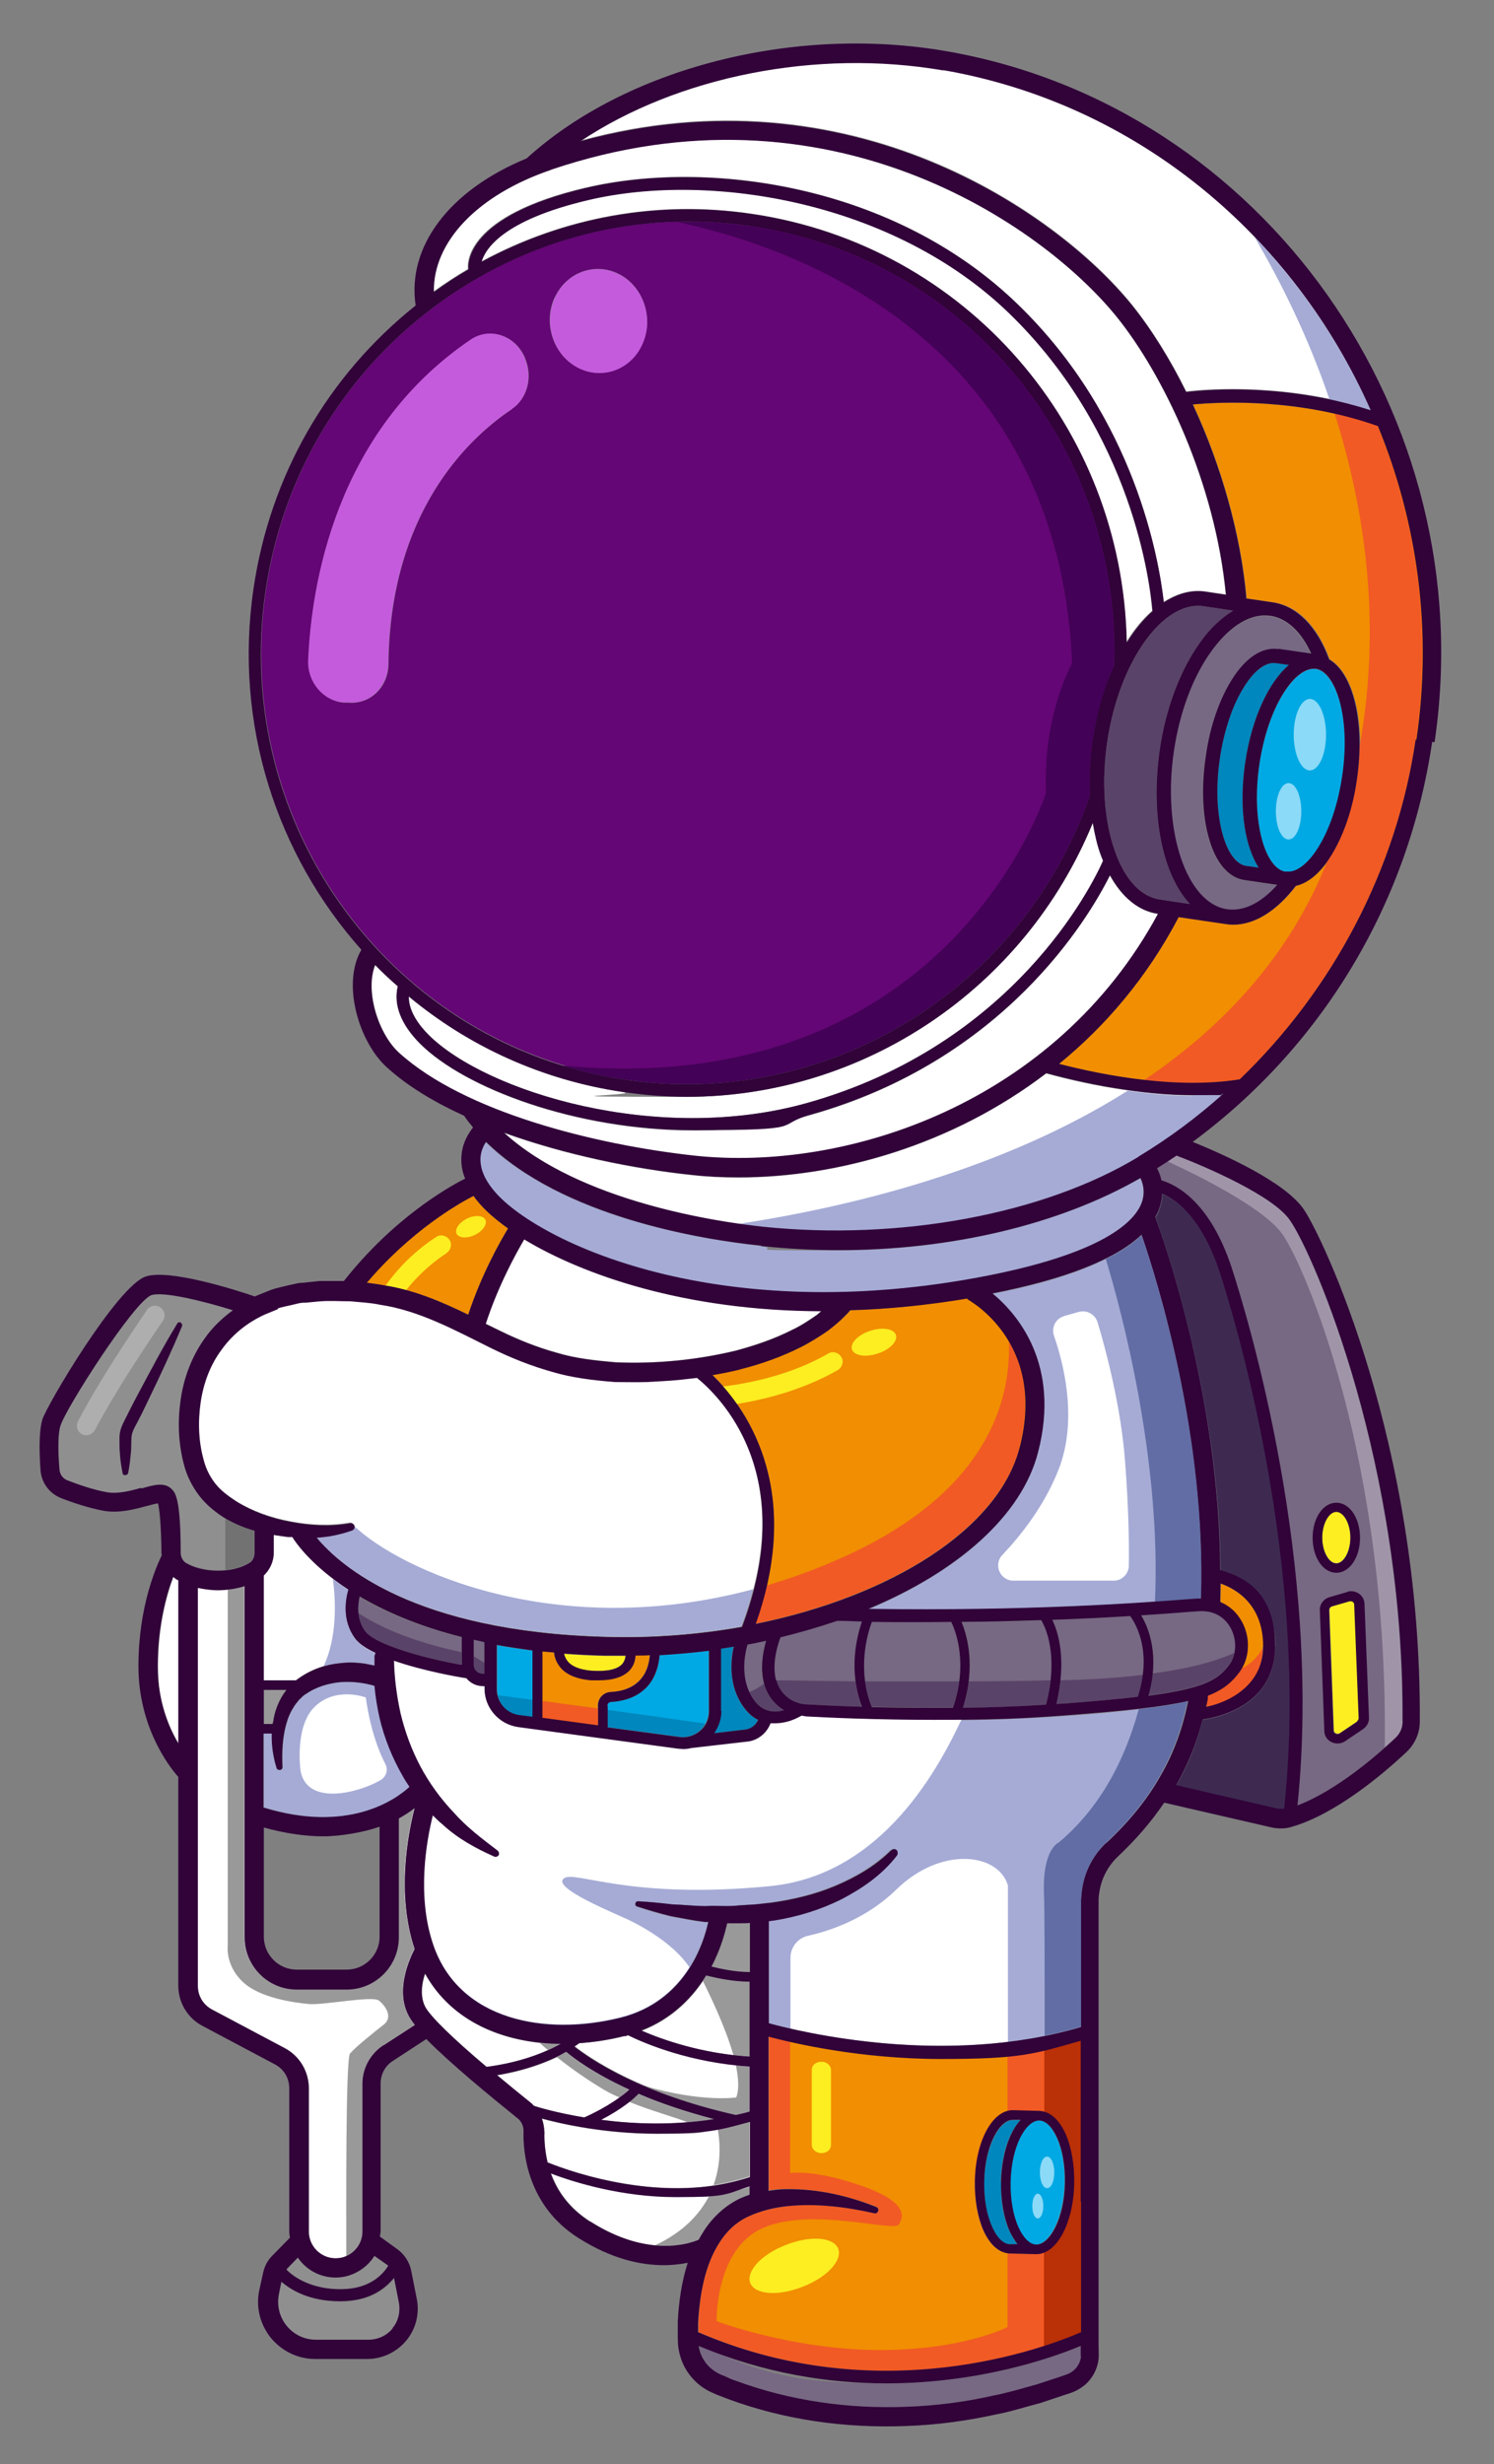<?xml version="1.0" encoding="UTF-8"?>
<svg id="Layer_2" xmlns="http://www.w3.org/2000/svg" version="1.1" viewBox="0 0 434.9 717.1">
  <rect x="0" y="0" width="434.9" height="717.1" fill="#808080" stroke="none"/>
  <!-- Generator: Adobe Illustrator 29.1.0, SVG Export Plug-In . SVG Version: 2.1.0 Build 142)  -->
  <defs>
    <style>
      .st0 {
        fill: #3e2a51;
      }

      .st1 {
        fill: #f18e01;
      }

      .st2 {
        fill: #727272;
      }

      .st3 {
        fill: #0087bd;
      }

      .st4 {
        fill: #8f8f8f;
      }

      .st5 {
        fill: #fff;
      }

      .st6 {
        fill: #8bdaf8;
      }

      .st7 {
        fill: #5a4368;
      }

      .st8 {
        fill: #616da4;
      }

      .st9 {
        fill: #430157;
      }

      .st10 {
        fill: #c45bdc;
      }

      .st11 {
        fill: #a095a8;
      }

      .st12 {
        fill: #00a9e3;
      }

      .st13 {
        fill: #999;
      }

      .st14 {
        fill: #fcee21;
      }

      .st15 {
        fill: #f15a24;
      }

      .st16 {
        fill: #aeaeae;
      }

      .st17 {
        fill: #640675;
      }

      .st18 {
        fill: #ba3007;
      }

      .st19 {
        display: none;
        fill: #acb1d6;
      }

      .st20 {
        fill: #310339;
      }

      .st21 {
        fill: #a5abd5;
      }

      .st22 {
        fill: #776883;
      }
    </style>
  </defs>
  <rect class="st19" x="-331.9" y="-188" width="1094.8" height="1094.8"/>
  <g>
    <g>
      <g>
        <path class="st22" d="M305.9,489c-.3,2.2-.6,4.5-1.3,7.1-8.2.5-16.4.8-24.2.9.9-2.7,1.4-5.3,1.7-7.6,1-8.2-.8-14.2-2.1-17.3,8.4,0,16.1-.3,23.2-.5.9,1.5,3.9,7.3,2.7,17.6Z"/>
        <path class="st22" d="M332.7,487.4c-.3,2-.7,4.1-1.5,6.4-5.7.7-12.9,1.3-21.7,2-.7,0-1.4,0-2,.1.6-2.5,1-4.8,1.2-6.9.9-9-1.1-14.8-2.5-17.6,8.8-.3,16.4-.7,22.8-1.1,1.5,2.1,4.9,7.9,3.7,17.1Z"/>
        <path class="st22" d="M359.3,481c-.2,1.2-.7,2.3-1.4,3.3-3.2,4.3-7,6.9-23.6,9.1.7-2.3,1.1-4.4,1.3-6.4.9-8.1-1.5-13.9-3.3-16.9,5.7-.4,10.4-.7,13.7-1l3-.2c5.5-.4,8.2,2.8,9.3,4.8,1.3,2.3,1.6,5,1.1,7.4Z"/>
        <path class="st22" d="M279.2,489.3h0c-.3,2.4-.9,4.9-1.8,7.6-8.6,0-16.6,0-23.6-.2-1-2.5-1.6-5-2-7.4-1.1-7.9.9-14.7,2-17.4,8.1.1,15.8.1,23.1,0,1.1,2.3,3.5,8.5,2.3,17.3Z"/>
        <path class="st22" d="M249,489.3c.3,2.4.9,4.9,1.8,7.4-6.8-.2-12.5-.5-16.2-.7-4.1-.2-7.7-3.1-8.7-7t0,0c-1.2-4.7.3-9.8,1.3-12.5,5.7-1.4,11.2-3,16.5-4.8,2.4,0,4.9.1,7.2.1-1.2,3.3-2.8,9.8-1.9,17.4Z"/>
        <path class="st22" d="M228.2,497.7c-2.4.7-5.7.7-8.2-2.3-.8-.9-1.4-2-1.9-3-2.2-4.7-1.6-10.2-.6-13.8,1.8-.3,3.7-.7,5.4-1.1-.9,3.2-1.8,7.9-.6,12.4t0,0c.8,3.3,3,6,5.8,7.8Z"/>
        <path class="st12" d="M155.1,480.3v19.4l-3.9-.5c-3.2-.4-5.6-2.8-6.3-5.8-.1-.5-.2-1.1-.2-1.7v-12.9c3.3.6,6.8,1.1,10.5,1.6Z"/>
        <path class="st1" d="M189.1,481.7c-.1,2-.7,4.7-2.6,6.9-2,2.3-4.9,3.6-8.8,3.8-2.1.1-3.7,1.8-3.7,3.9v5.9l-16.2-2.2v-19.4c1.1.1,2.3.2,3.5.3.1,1.1.5,2.5,1.4,3.7,1.7,2.5,4.9,3.9,9.3,4.3.8,0,1.6,0,2.4,0,4,0,7-.9,8.8-2.8,1.1-1.1,1.7-2.6,1.8-4.4,1.4,0,2.8,0,4.2-.1Z"/>
        <path class="st22" d="M141,478v9.1h-.5c-1.4,0-2.6-1.1-2.6-2.6v-7.3c1,.2,2,.4,3.1.7Z"/>
        <path class="st3" d="M207.8,504.4l9.3-1.1c1.6-.2,2.9-1.3,3.5-2.8-1.2-.6-2.4-1.5-3.5-2.8-4.7-5.7-4.8-13.1-3.6-18.5-1.2.2-2.4.4-3.7.6v18.1c0,2.4-.8,4.6-2.1,6.5Z"/>
        <path class="st14" d="M172.2,486.2c4.3.3,7.4-.3,8.9-1.9.6-.6.9-1.4,1-2.4-.2,0-.4,0-.7,0-1.8,0-3.6,0-5.5,0-4.1-.1-8.1-.3-11.8-.6.1.6.4,1.3.8,1.9,1.2,1.7,3.7,2.8,7.2,3.1Z"/>
        <path class="st12" d="M206.3,480.3v17.6c0,1.3-.3,2.6-1,3.7-.4.8-.9,1.4-1.6,2-1.6,1.5-3.8,2.1-6,1.8l-20.9-2.8v-6.2c0-.6.5-1.1,1.1-1.1,4.7-.3,8.3-1.9,10.8-4.8,2.5-2.9,3.1-6.4,3.3-8.8,4.9-.3,9.6-.7,14.4-1.3Z"/>
        <path class="st5" d="M335.4,177.8c-.6-7.7-5.7-51.7-41.5-86.5-33.7-32.8-87.2-41.5-122.6-33.2-25.2,5.9-30.2,14.4-31.2,18,24-13,51.4-18,78.8-13.9,62.2,9.2,107.8,62,109,124.6,2.2-3.6,4.7-6.6,7.4-9Z"/>
        <path class="st5" d="M170.5,54.6c35.2-8.3,89.7-1.2,125.9,34.1,34,33.1,41,74.3,42.3,86.5,3.9-2.5,8-3.7,12.1-3.1l6,.9c-3.1-32.6-18.2-64.1-31.9-81-21.6-26.7-83.9-70-164.6-42.7-21.5,7.3-34.5,21-34.2,35.6,3.3-2.4,6.7-4.6,10.1-6.6-.2-1.8-.7-15.5,34.2-23.7Z"/>
        <path class="st7" d="M337.6,218.2c1.8-12.3,6.1-23.5,12-31.6,2.9-4,6.1-6.9,9.4-8.9l-8.7-1.3c-11.8-1.7-24.6,16.4-28,39.5-1.7,11.6-.9,22.9,2.2,31.7,3,8.4,7.7,13.4,13.2,14.2l8.7,1.3c-7.9-8.6-11.7-25.7-8.8-44.9Z"/>
        <path class="st22" d="M352.9,189.1c-5.5,7.5-9.5,18.1-11.3,29.7-3.4,23.2,3.7,44.2,15.5,45.9,4.8.7,9.9-1.8,14.6-7.1l-9.6-1.4c-4.6-.7-8.3-5-10.3-12.2-1.9-6.6-2.2-15.1-.9-23.8,1.3-8.7,4-16.7,7.7-22.5,4-6.3,8.8-9.4,13.4-8.7l9.6,1.4c-3-6.4-7.1-10.3-11.9-11-5.6-.8-11.5,2.7-16.8,9.8Z"/>
        <path class="st3" d="M362.5,221.8c1.9-12.9,6.8-23.3,12.7-28.3l-3.7-.5c-2.9-.5-6.3,2.1-9.3,6.8-3.4,5.3-5.9,12.7-7.1,20.9-1.2,8.1-.9,16,.8,22.1,1.5,5.4,4.1,8.8,6.9,9.2l3.6.5c-1.2-1.9-2.2-4.2-3-6.9-1.9-6.6-2.2-15.1-.9-23.8Z"/>
        <path class="st12" d="M366.6,222.4c-1.2,8.1-.9,16,.8,22.1,1.5,5.4,4.1,8.8,6.9,9.2,2.8.4,6.3-2.1,9.3-6.8,3.4-5.3,5.9-12.7,7.1-20.9,2.6-17.4-2-30.4-7.7-31.3-.2,0-.4,0-.6,0-5.7,0-13.3,11-15.8,27.8Z"/>
        <path class="st21" d="M221.5,362.6c-17.6-1.9-57.8-8.4-80.1-30.2-.7,1-1.4,2.4-1.6,4.2-.3,3,.9,6.4,3.8,9.9,11.3,13.9,62.4,39.6,140.3,25.5,37.7-6.8,46.5-16.7,48.4-22,1.1-2.9.4-5.5-.4-7.1-23.6,13.5-55.1,21-87.9,21s-15.1-.4-22.6-1.2Z"/>
        <path class="st5" d="M356.2,318.3c-7.6,6.8-15.9,13-24.7,18.4-27.7,16.7-69.6,24.5-109.4,20.4-1.9-.2-4.3-.5-7.2-.9-17-2.4-49.3-9.2-68.2-26.5,17.7,6.4,37.7,10.5,54.7,12.3,4.4.5,9,.7,13.6.7,28.9,0,62.1-9.4,89.5-30.3,6.2,1.7,14.6,3.7,23.7,4.9,6.1.9,12.6,1.5,19,1.5s5.9-.1,8.8-.4Z"/>
        <path class="st1" d="M412.1,215.2c-5.5,37.6-24,72.7-51.2,98.9-8.9,1.5-18.7,1.2-27.8.2-9.3-1.1-18-2.9-24.8-4.7,13.6-11.1,25.7-25.3,34.8-42.7l13.6,2c.8.1,1.5.2,2.3.2,6.3,0,12.7-4,18.3-11.3,3.3-.8,6.5-3.3,9.4-7.4.3-.4.5-.7.8-1.1,3.7-5.8,6.4-13.8,7.7-22.5.5-3.3.8-6.6.8-9.7,0-12.2-3.3-21.9-8.9-25.2-3.5-9.6-9.3-15.6-16.4-16.6l-8.2-1.2h.4c-1.6-18.4-7.3-38.6-15.6-56.4,7-.6,23.2-1.4,41.4,2.7,4.1.9,8.3,2.1,12.5,3.6,11.5,28,15.9,59.4,11.2,91.4Z"/>
        <path class="st17" d="M218.5,65.8c-7.1-1.1-14.3-1.5-21.3-1.3-25.4.6-50,9.1-70.9,24.8-26.7,20.1-44,49.3-48.9,82.5-9.1,62.1,28.6,120.4,86.3,138.1,5.9,1.8,12,3.2,18.3,4.1,58.9,8.6,115.7-26.1,135.4-82.7-.3-5.2,0-10.6.8-16.2,1.2-8,3.4-15.3,6.2-21.6,2.1-63.8-43.2-118.6-105.8-127.9ZM149,119.1c-12.9,8.6-35.4,30.1-35.9,74.1,0,6.7-5.3,11.8-11.5,11.3h-1.6c-5.9-.6-10.5-6.1-10.2-12.4.8-21,7.5-66.2,47.2-93.2,5.7-3.8,13.2-1.3,15.9,5.4,0,.1,0,.2.1.3,2.1,5.3.5,11.4-4,14.4ZM161.5,86.5c3.5-7.4,11.9-10.4,19-6.6,7,3.8,9.9,13,6.4,20.4-3.5,7.4-12,10.4-19,6.5-7-3.8-9.9-13-6.4-20.4Z"/>
        <path class="st5" d="M234.9,321c60.2-16.9,83-63.3,86.2-70.5-.2-.5-.4-1-.6-1.5-1.1-2.9-1.8-6.2-2.4-9.5-19.9,48.4-66.9,79.7-118.2,79.7s-12.3-.4-18.5-1.4c-23.8-3.5-45.1-13.5-62.4-27.8,0,4.4,3,8.4,5.8,11.2,16.6,16.5,66.5,32.1,110.1,19.8Z"/>
        <path class="st22" d="M134.3,476.4v8.1c-10.2-1.8-25.4-5.8-28.1-9.8-1.2-1.7-1.7-3.5-1.9-5.2-.2-1.8,0-3.4.3-4.7,7.3,4.3,17,8.5,29.7,11.7Z"/>
        <path class="st5" d="M323.1,254.8c-6.4,12.8-31,53.9-87.2,69.7-11.1,3.1-22.7,4.5-34,4.5-34.3,0-66.7-12.3-79.6-25.2-5.6-5.6-7.8-11.3-6.5-16.7-2.3-2-4.5-4.1-6.6-6.2-3,7.7,1.1,20.2,7,25.6,19,17.2,56.8,26.7,85.9,29.9,44.5,4.8,105.2-15.3,135-70.4-5.6-.8-10.4-4.8-14-11.2Z"/>
        <path class="st0" d="M371.2,479.1c0,17.1-16.3,20.7-21.1,21.4-1.7,6.7-4.2,13.1-7.7,19.1l29.4,6.8c.7.2,1.4.2,2.1.1,7.6-70.4-14.3-142.4-18.8-156.3-5.1-15.7-12.6-21-16.7-22.7,0,1.3-.3,2.7-.8,4.2-.3.9-.7,1.8-1.2,2.6,2.9,8.1,18.7,53.6,18.9,102.7,5,1.6,16,6.8,16,22.1Z"/>
        <path class="st5" d="M183.1,608.2c-.7.6-1.6,1.4-2.8,2.3-2.3,1.7-5.7,3.8-10.3,5.8-7.8-1.3-13.2-2.9-14.6-3.4-.3-.3-.5-.6-.8-.8-3.6-2.8-6.9-5.6-10-8.1,7.4-1.2,13.2-3.3,17.5-5.3,1-.5,2-1,2.8-1.5,2,1.7,7.9,6.2,18.4,11Z"/>
        <path class="st5" d="M120.7,589.3l-9.1,5.9c-3.8,2.5-6.1,6.7-6.1,11.2v43c0,3.2-2,6-4.7,7.2-.9.4-2,.6-3.1.6-4.3,0-7.8-3.5-7.8-7.8v-41.6c0-5-2.7-9.5-7.1-11.8l-21.1-11.2c-2.6-1.4-4.2-4-4.2-6.9v-115.8c1.9.4,3.9.6,5.9.6s2,0,3-.2c1.6-.2,3.2-.5,4.8-1v102.2c0,8.4,6.8,15.2,15.2,15.2h14.5c8.4,0,15.2-6.8,15.2-15.2v-34.6c1.8-1,3.3-2,4.6-3-2,7.8-5.3,25.1,0,41-1.6,3.2-5.5,12-1.8,19.3.4.8,1.1,1.7,2,2.8Z"/>
        <path class="st1" d="M296.8,421.2c-6.1,23.6-37.4,43.3-76.9,51.3,1.4-3.8,2.5-7.5,3.3-11.1,5.8-25-1.4-42.4-8.7-52.9-1.4-2-2.8-3.7-4-5.1-1.1-1.3-2.2-2.4-3.2-3.3,2.8-.4,5.5-1,8.3-1.7,6-1.5,11.9-3.6,17.5-6.4,2.8-1.4,5.5-3.1,8.1-4.9,1.3-1,2.5-2,3.7-3.1.9-.9,1.8-1.7,2.7-2.7,10.7-.3,22.1-1.5,34.1-3.5v.2c.4.3,7.3,4.1,12.2,12.5,4,6.9,6.6,16.9,3,30.7Z"/>
        <path class="st5" d="M109.2,481.1c0,.3-.2.5-.2.8,0,1,0,1.9,0,2.8-1-.2-2-.4-3-.6-2.3-.3-4.6-.4-6.9-.1-1.6.1-3.3.4-4.9.9-2.9.8-5.6,2.2-8.1,4.1h-9.4v-30.5c1.8-1.7,2.9-4.1,2.9-6.7v-5.1c1.4.2,2.7.4,4.1.6.4,0,.9,0,1.4,0,1.2,1.9,4.7,6.7,11.8,12.1,1.4,1.1,2.8,2.1,4.5,3.2-.9,3.2-1.8,8.9,1.8,14,1.1,1.6,3.3,3.1,6.1,4.4Z"/>
        <path class="st5" d="M219.2,462.6c-.9,3.4-2,7-3.4,10.7-12.6,2.3-26,3.3-39.6,2.9-55.7-1.5-77.4-20.7-84.2-28.9,3.5-.3,6.9-.9,10.3-2.1.5-.2.8-.7.7-1.2-.1-.6-.7-1-1.3-.9h0c-5.7,1-11.7.7-17.3-.4-5.7-1.1-11.1-3-15.8-5.9-2.3-1.5-4.5-3.1-6.1-5.1-1.6-2.1-2.8-4.3-3.5-7-1.5-5.3-1.7-11.1-.9-16.7.8-5.6,2.8-11,6.1-15.4,3.2-4.5,7.6-8,12.7-10.3l3.9-1.6c1.3-.4,2.7-.7,4.1-1l2.1-.5c.7-.1,1.4-.2,2.1-.3l4.3-.4c2.9-.2,5.8-.1,8.7,0,2.9.3,5.8.4,8.6,1,11.5,1.7,21.8,7.4,32.7,12.8,5.5,2.7,11.3,5,17.2,6.7,6,1.8,12.2,2.5,18.4,3,3.1.1,6.2.1,9.3,0,3-.2,6.1-.3,9.1-.6,1.8-.2,3.6-.4,5.4-.6,6,4.8,26.2,24.3,16.5,61.7Z"/>
        <path class="st5" d="M163.2,594.8c-1.1.6-2.3,1.2-3.7,1.8-4.4,2-10.3,3.9-17.8,4.9-10-8.5-16.5-14.8-17.9-17.5-1.5-3-1-6.7,0-9.6,6.9,12.4,19.4,18.6,33.2,20.1,2.1.3,4.2.4,6.4.4Z"/>
        <path class="st5" d="M218.3,636.3v2.4c-.9.3-1.9.7-2.8,1.1-4.4,2.1-8.2,5.6-10.7,9.6-.5.8-.9,1.6-1.4,2.4-1.6.7-6.2,2.3-12.9,1.6-5.1-.5-11.4-2.3-18.6-6.9-6.3-4-9.7-9.1-11.5-14.1,6.8,2.6,20.7,6.9,36.4,6.9s6.4-.2,9.7-.6c3.9-.5,7.9-1.3,11.8-2.5Z"/>
        <path class="st5" d="M218.3,617.4v16.1c-3.5,1.1-7,1.9-10.5,2.5-21.2,3.1-41.8-4.1-48.4-6.7-.8-3.4-1-6.5-.9-8.9,0-1.3-.3-2.6-.7-3.8,5.9,1.6,18.4,4.4,33.5,4.4s11.7-.4,17.8-1.5c3.1-.5,6.2-1.1,9.3-2Z"/>
        <path class="st13" d="M218.3,573.9v-14.3c-1,0-2,0-3,.1-1.2,0-2.4,0-3.6,0-.5,2.5-1.8,7.4-4.6,12.7,2.8.7,7.1,1.6,11.2,1.6Z"/>
        <path class="st21" d="M119.3,520c-.7-1-1.4-2.1-2-3.2-3-5.2-5.3-10.9-6.7-16.8-.7-3.1-1.2-6.2-1.5-9.4-3-.9-6.4-1.3-9.6-1.1-3.7.3-7.5,1.4-10.4,3.5-.8.4-1.3,1.1-2,1.7-.5.7-1.2,1.4-1.6,2.2-1,1.5-1.7,3.3-2.2,5.2-1,3.7-1.2,7.9-1,12h0c0,.6-.3,1-.8,1-.4,0-.8-.2-.9-.6-1-3.2-1.5-6.6-1.4-10h-2.4v21.5c24.7,7.6,38.4-2.2,42.6-6Z"/>
        <path class="st13" d="M79.4,501.3c.5-3.3,1.7-6.7,3.9-9.5h-6.6v9.9h2.6c0-.1,0-.3,0-.4Z"/>
        <path class="st21" d="M345.6,495.2c-1.5,7.6-4.1,14.9-8,21.7-4.1,7.3-9.5,13.7-15.7,19.5-3.6,3.4-6,8-6.8,12.8-.2,1.2-.3,2.4-.4,3.7v37c-3.5,1-7.1,1.9-10.6,2.6-3.6.7-7.2,1.3-10.7,1.7-26.3,3.2-50.8-1-63.3-3.8-2.7-.6-4.8-1.2-6.3-1.6v-29.8l1.6-.2c6.8-1.1,13.4-3.1,19.5-6.2,6.1-3.2,11.8-7.1,16.1-12.7.3-.4.3-1.1-.1-1.5s-1.2-.4-1.6,0h-.1c-4.5,4.5-10.2,7.8-16.1,10.3-5.9,2.5-12.2,4-18.5,4.9l-4.8.6c-1.6.1-3.2.2-4.8.3-3.2.4-6.5,0-9.7.2-3.3,0-6.5-.4-9.8-.5-3.2-.4-6.5-.7-9.8-.9h0c-.4,0-.7.2-.8.6-.1.4.1.9.5,1,3.2,1.1,6.4,2,9.7,2.8,3.3.6,6.6,1.3,10,1.7.3,0,.7,0,1,0-.6,2.8-2.1,8-5.4,13.3-3.8,6-10.1,12.1-20.2,14.6-21.7,5.4-47,.9-54.5-21.3-4.8-14.1-2-30-.1-37.6.9.9,1.8,1.8,2.8,2.6,4.4,4.1,9.8,7.1,15.1,9.4.4.2.9,0,1.2-.3.3-.4.2-1.1-.2-1.4h0c-4.6-3.5-9.1-6.9-12.8-11.1-3.8-4-7.1-8.6-9.7-13.4-2.6-4.9-4.5-10.1-5.8-15.5-1.1-5-1.8-10.3-1.9-15.3,8.6,3,19,4.8,21.1,5.1,1.1,1.4,2.9,2.3,4.8,2.3h.5v.8c0,5.5,4.2,10.3,9.7,11.1l46.6,6.3c.5,0,1,0,1.5,0,.8,0,1.6-.1,2.4-.3h0s16.5-1.9,16.5-1.9c3-.4,5.5-2.6,6.5-5.3.4,0,.9.1,1.4.1,3,0,5.7-1.1,7.6-2.2.4,0,.8.1,1.3.2,7.2.4,21,1,37.3,1s5.3,0,8.1,0c9.6-.1,19.9-.5,30-1.2,8.8-.6,15.9-1.3,21.7-2,5.9-.7,10.5-1.4,14.1-2.3Z"/>
        <path class="st15" d="M304.1,596.2c-3.6.7-7.2,1.2-10.7,1.6-6.6.8-13.1,1.1-19.4,1.1-18.3,0-34.3-2.8-43.9-4.9-2.6-.6-4.7-1.1-6.3-1.5v44.9c1.8-.3,3.5-.4,5.3-.4,9.1,0,17.8,2,26,5.2.5.2.7.8.5,1.3-.2.4-.6.7-1.1.6h0c-8.3-1.9-16.9-2.9-25.1-2.1-4.1.5-8,1.4-11.5,3-3.5,1.6-6.3,4.2-8.4,7.5-4.3,6.6-5.8,15.1-6.2,23.4v2.8c42.1,18.2,81.3,10.3,100.6,4.1,5-1.6,8.7-3.1,10.8-4v-85.1c-3.5,1-7.1,1.8-10.6,2.5ZM304,655.5c-.8.3-1.5.5-2.3.5h-.1l-7.6-.2c-.2,0-.4,0-.6,0-2.8-.3-5.3-2.6-7.1-6.6-1.8-3.9-2.6-9-2.5-14.4.3-10.7,4.4-19.1,9.6-20.4.5-.1.9-.2,1.4-.2h.1l7.6.2c.5,0,1,0,1.5.3,2.4.6,4.6,2.9,6.1,6.4,1.8,3.9,2.7,9,2.5,14.4-.2,10-3.9,18.2-8.7,20.1Z"/>
        <path class="st3" d="M291.3,634.9c.2-7.8,2.4-14.4,5.7-17.9h-2.2c0,0,0,0,0,0-3.7,0-8,7.3-8.3,17.9-.1,5,.7,9.7,2.3,13.2,1.4,3.2,3.3,5,5.2,5h2.2c-.9-1-1.6-2.2-2.3-3.7-1.8-3.9-2.7-9-2.5-14.4Z"/>
        <path class="st21" d="M349.6,465.3c-.3,0-.6,0-.9,0l-3,.2c-2.5.2-5.6.4-9.5.7-16.5,1.1-45.4,2.6-83.4,2.1,25.9-10.8,44.6-27.1,49.4-45.7,6.6-25.4-5.9-40-13.2-46.1,13.9-2.7,24.9-6.1,33-10.2,4.3-2.1,7.8-4.4,10.4-6.9,4.8,14,18.8,59.1,17.3,105.8Z"/>
        <path class="st12" d="M294.1,635c-.1,5,.7,9.7,2.3,13.2,1.4,3.2,3.3,5,5.2,5h0c3.7,0,8-7.3,8.3-17.9.1-5-.7-9.7-2.3-13.2-1.4-3.2-3.3-5-5.2-5h0c-3.7,0-8,7.3-8.3,17.9Z"/>
        <path class="st14" d="M389,454.9c2.2,0,4.1-3.5,4.1-7.5s-1.9-7.5-4.1-7.5-4.1,3.5-4.1,7.5,1.9,7.5,4.1,7.5Z"/>
        <path class="st22" d="M375.5,355.1c-5-7.2-24.4-15.6-33-18.8-.9.6-1.8,1.2-2.7,1.8-1,.6-2,1.3-3,1.9.5.9,1,2.1,1.3,3.5,4.4,1.3,14.2,6.3,20.5,25.6,4.5,13.9,26.4,85.6,19.1,156.3,9.5-3.6,19.4-11.6,25.4-16.8,1.2-1.1,2.2-2,3.1-2.8,1.3-1.2,2.1-3,2.1-4.7.5-74.2-25.4-135.3-32.8-146ZM389,437.2c3.9,0,6.9,4.5,6.9,10.2s-3,10.3-6.9,10.3-6.9-4.5-6.9-10.3,3-10.2,6.9-10.2ZM396.7,503.3l-5.2,3.5c-.7.4-1.4.7-2.1.7s-1.2-.1-1.8-.4c-1.3-.7-2.1-1.9-2.1-3.3l-1.3-35c0-1.8,1.1-3.4,2.8-3.9l5.2-1.5c1.1-.3,2.4-.1,3.3.6,1,.7,1.5,1.8,1.6,3l1.3,33c0,1.3-.6,2.6-1.7,3.3Z"/>
        <path class="st22" d="M203.5,682.7c.3,1.5.7,2.9,1.5,4.1.9,1.5,2.2,2.7,3.7,3.6.7.4,1.5.8,2.6,1.2,1,.4,1.9.8,2.9,1.2,15.9,5.9,33,8.3,50,7.6,8.5-.3,17-1.4,25.3-3.3,4.2-.8,8.2-2.1,12.4-3.2l6.1-2c1-.3,2.1-.7,2.9-1,.7-.3,1.3-.7,1.9-1.2,1.1-1,1.8-2.4,2-3.9,0-.6,0-1.9,0-2.9v-.2c-8.1,3.4-29.3,10.9-56.7,10.9s-35.2-2.8-54.5-10.9Z"/>
        <path class="st5" d="M218.3,576.7v21.8c-1.6-.1-3.2-.3-4.8-.4-11.8-1.4-21.3-4.8-26.7-7.1,8.3-3.2,14-8.8,17.8-14.4.4-.6.7-1.1,1.1-1.7,2.8.8,7.8,1.8,12.6,1.8Z"/>
        <path class="st14" d="M393.9,466.1c-.1,0-.3-.2-.6-.2s-.2,0-.3,0l-5.2,1.5c-.5.1-.8.6-.8,1.1l1.3,35c0,.6.4.8.6.9.2,0,.6.3,1.1,0l5.2-3.5c.3-.2.5-.6.5-.9l-1.3-33c0-.5-.3-.7-.4-.8Z"/>
        <path class="st1" d="M367.6,479.1v.4c-.2,12.9-11.6,16.3-16.6,17.2.2-.8.4-1.5.5-2.3,0-.3,0-.6,0-.9,4.6-1.8,7.1-4,9.3-7,.3-.3.5-.7.7-1,2.3-3.9,2.3-9.2,0-13.5-1.5-2.6-3.7-4.6-6.2-5.7,0-1.8.1-3.6.1-5.4,4.5,1.6,12.4,6.1,12.4,18.3Z"/>
        <path class="st5" d="M207.9,616.7c-2.6.4-5.2.7-7.8.9-9.3.8-18,.3-25.2-.7,3.7-1.9,6.4-3.8,8.3-5.2,1.2-1,2.1-1.8,2.6-2.3,6,2.6,13.3,5.2,22,7.4Z"/>
        <path class="st5" d="M218.3,601.3v13.1c-1.3.4-2.7.7-4,1h0c-10.8-2.5-19.7-5.5-26.7-8.5,0,0,0,0-.1,0-11-4.7-17.5-9.3-20.2-11.4.5-.3,1-.7,1.4-.9,4.4-.3,8.9-1,13.2-2.1.4,0,.7-.2,1-.3,4.7,2.3,16.1,7.1,31.4,8.7,1.3.2,2.7.3,4,.4Z"/>
        <path class="st1" d="M147.9,357.5c-2.5,4.1-7.8,13.6-11.6,25.1-5.8-2.8-11.8-5.5-18.2-7.2-2-.6-3.9-1-6-1.3-.2,0-.5,0-.7-.1-1.6-.3-3.1-.5-4.7-.7,12.8-15.1,26.6-23,31.1-25.3.4.6.9,1.2,1.4,1.8,1.9,2.3,4.8,4.9,8.6,7.6Z"/>
        <path class="st5" d="M141.4,385.2c1.4.7,2.9,1.4,4.3,2.1,5.3,2.6,10.7,4.8,16.3,6.3,5.6,1.7,11.4,2.3,17.2,2.8,11.6.5,23.6-.6,35-3.4,5.6-1.5,11.2-3.4,16.3-6,2.6-1.2,5-2.8,7.3-4.4.5-.4.9-.8,1.4-1.2-39.9-.2-69.7-10.7-86.6-20.9-2.5,4.1-7.7,13.5-11.2,24.6Z"/>
        <path class="st5" d="M399,119.3c-4-1.3-8.1-2.3-11.9-3.2-19.1-4-35.6-2.9-41.8-2.2-4.7-9.5-10.1-18.2-15.9-25.4-21.6-26.6-81.8-69-160.4-47.6,28.1-18.8,68.5-27,105.6-20.6,35.6,6.2,66.8,23.8,90.7,48.6,14,14.6,25.5,31.7,33.8,50.4Z"/>
        <path class="st4" d="M65.7,441.9s0,0-.1,0c-2.8-1.7-5.4-3.8-7.5-6.5-2.1-2.7-3.7-5.9-4.5-9-1.8-6.3-2-12.7-1-19.1.9-6.3,3.2-12.5,7-17.8,2.3-3.2,5.1-5.9,8.2-8.2-9.3-2.8-20.4-5.4-23.7-4.4-5,1.7-25,33-26.5,38-.6,2.1-.7,6.7-.3,12.7.1,1.5,1,2.6,2.3,3.2,3.1,1.2,7.6,2.8,11.7,3.5,3.3.5,6.9-.5,9.8-1.3,3.7-1,6.9-1.9,9,.4.8.9,2.3,2.6,2.4,18.3,0,1.3.6,2.5,1.6,3,3.1,1.8,7.4,2.5,11.5,2.1,2.5-.3,4.9-.9,6.8-2.1,1-.6,1.6-1.7,1.6-3v-6.3c-2.9-.9-5.7-2-8.4-3.6ZM43.3,407.2c-.9,1.8-1.7,3.5-2.6,5.3-.8,1.8-2,3.5-2.3,4.9-.4,1.4-.2,3.5-.4,5.4-.1,2-.3,3.9-.8,5.9-.1.4-.5.7-1,.6-.3,0-.6-.3-.6-.6-.4-2-.6-3.9-.8-5.9,0-.9-.1-1.9-.1-2.9,0-.9,0-2.2.2-3.3.2-1.1.8-2.3,1.2-3.1l1.3-2.6c.9-1.8,1.8-3.5,2.7-5.2,3.6-6.9,7.3-13.8,11.4-20.5.2-.4.7-.5,1-.3.3.2.4.6.3.9-3,7.3-6.2,14.3-9.6,21.3Z"/>
        <path class="st5" d="M50.5,458.9c-1.9,5-4.5,14.1-4.5,26s3.1,17.5,6,22.5v-47.5c-.2-.1-.4-.2-.6-.3-.3-.2-.6-.5-.9-.7Z"/>
        <path class="st4" d="M99.1,669.8c-8.7,0-14.1-3.1-17.1-5.7l-.7,3.5c-.7,3.3.1,6.7,2.2,9.3,2.1,2.6,5.2,4.1,8.6,4.1h15.2c2.8,0,5.3-1.2,7.1-3.3,1.7-2.1,2.4-4.9,1.9-7.6l-1.4-7.1c-2.6,3.2-7.3,6.8-15.7,6.8Z"/>
        <path class="st4" d="M83.4,660.5c2.1,2.2,6.9,5.7,15.7,5.7s12.3-4.3,13.9-6.8c0,0-.2-.2-.3-.3l-3.7-2.6c-2.4,3.8-6.5,6.3-11.3,6.3s-8.5-2.3-11-5.8l-3.3,3.4s0,0,0,.1Z"/>
        <path class="st10" d="M180.5,80c-7-3.8-15.5-.9-18.9,6.5-3.5,7.5-.6,16.6,6.4,20.4,7,3.8,15.5.9,18.9-6.5,3.5-7.4.6-16.6-6.4-20.4Z"/>
        <path class="st10" d="M152.8,104.3c-2.7-6.7-10.3-9.3-15.9-5.4-39.7,27-46.3,72.2-47.2,93.2-.3,6.3,4.3,11.8,10.2,12.3h1.6c6.2.6,11.4-4.5,11.5-11.2.5-44,23.1-65.5,35.9-74.1,4.5-3,6.1-9.1,4-14.4,0-.1,0-.2-.1-.3Z"/>
      </g>
      <path class="st21" d="M219.2,462.6c-.9,3.4-2,7-3.4,10.7-12.6,2.3-26,3.3-39.6,2.9-55.7-1.5-77.4-20.7-84.2-28.9,3.5-.3,6.9-.9,10.3-2.1.5-.2.8-.7.7-1.2,13.3,12.8,58.8,33.9,116.2,18.5Z"/>
      <path class="st15" d="M296.8,421.2c-6.1,23.6-37.4,43.3-76.9,51.3,1.4-3.8,2.5-7.5,3.3-11.1,7.1-2.1,14.3-4.7,21.7-8,41.9-18.7,49.4-45,48.8-62.9,4,6.9,6.6,16.9,3,30.7Z"/>
      <path class="st21" d="M347.4,318.7c3,0,5.9-.1,8.8-.4-7.6,6.8-15.9,13-24.7,18.4-27.7,16.7-69.6,24.5-109.4,20.4-1.9-.2-4.3-.5-7.2-.9,33.3-5.1,77.2-15.9,113.4-38.8,6.1.9,12.6,1.5,19,1.5Z"/>
      <path class="st21" d="M387,116.2c-6.2-18.2-14.1-34.1-21.8-47.2,14,14.6,25.5,31.7,33.8,50.4-4-1.3-8.1-2.3-11.9-3.2Z"/>
      <path class="st15" d="M412.1,215.2c-5.5,37.6-24,72.7-51.2,98.9-8.9,1.5-18.7,1.2-27.8.2,23-15.5,42.5-36.3,53.4-64,.3-.4.5-.7.8-1.1,3.7-5.8,6.4-13.8,7.7-22.5.5-3.3.8-6.6.8-9.7,6.4-35.6,1.6-68.6-7.3-96.7,4.1.9,8.3,2.1,12.5,3.6,11.5,28,15.9,59.4,11.2,91.4Z"/>
      <path class="st5" d="M279.8,500.6c-5.9,12.4-22.3,45.1-55.7,48.3-40.9,4-56.6-4.6-59.9-2.3-3.3,2.3,9.5,8,17,11.3,5.9,2.6,14.9,7.8,19.5,14.6-3.8,6-10.1,12.1-20.2,14.6-21.7,5.4-47,.9-54.5-21.3-4.8-14.1-2-30-.1-37.6.9.9,1.8,1.8,2.8,2.6,4.4,4.1,9.8,7.1,15.1,9.4.4.2.9,0,1.2-.3.3-.4.2-1.1-.2-1.4h0c-4.6-3.5-9.1-6.9-12.8-11.1-3.8-4-7.1-8.6-9.7-13.4-2.6-4.9-4.5-10.1-5.8-15.5-1.1-5-1.8-10.3-1.9-15.3,8.6,3,19,4.8,21.1,5.1,1.1,1.4,2.9,2.3,4.8,2.3h.5v.8c0,5.5,4.2,10.3,9.7,11.1l46.6,6.3c.5,0,1,0,1.5,0,.8,0,1.6-.1,2.4-.3h0s16.5-1.9,16.5-1.9c3-.4,5.5-2.6,6.5-5.3.4,0,.9.1,1.4.1,3,0,5.7-1.1,7.6-2.2.4,0,.8.1,1.3.2,7.2.4,21,1,37.3,1s5.3,0,8.1,0Z"/>
      <path class="st5" d="M293.4,548.6v45.6c-26.3,3.2-50.8-1-63.3-3.8v-20.6c0-3.2,2.2-5.9,5.3-6.5,6.2-1.4,16.8-4.9,25.5-13.4,13.1-12.8,29.8-10.6,32.5-1.2Z"/>
      <path class="st1" d="M283.7,634.7c-.1,5.4.8,10.5,2.5,14.4,1.8,4,4.3,6.3,7.1,6.6v21.5s-13.2,6.9-38.3,6.7c-25.1-.3-46.4-8.4-46.4-8.4,0,0-.5-21.4,13.9-27.3,14.4-5.9,37.7,1.5,39.2-.9,1.5-2.5,2.3-6.7-11.5-11.4-13.8-4.7-20.2-3.5-20.2-3.5v-38.4c9.6,2.2,25.5,4.9,43.9,4.9s12.7-.3,19.4-1.1v16.5c-5.3,1.3-9.4,9.8-9.6,20.4Z"/>
      <path class="st13" d="M163.2,594.8c-1.1.6-2.3,1.2-3.7,1.8-1-.8-1.9-1.6-2.6-2.3,2.1.3,4.2.4,6.4.4Z"/>
      <path class="st13" d="M164.7,597.1c2,1.7,7.9,6.2,18.4,11-.7.6-1.6,1.4-2.8,2.3-2.1-.9-4.2-2-6.2-3.3-4.7-2.9-8.8-5.9-12.2-8.6,1-.5,2-1,2.8-1.5Z"/>
      <path class="st13" d="M200.1,617.6c-3.7-1.5-10.2-3.2-16.9-5.9,1.2-1,2.1-1.8,2.6-2.3,6,2.6,13.3,5.2,22,7.4-2.6.4-5.2.7-7.8.9Z"/>
      <path class="st13" d="M218.3,576.7v21.8c-1.6-.1-3.2-.3-4.8-.4-2.3-8.1-6.7-17.2-8.9-21.6.4-.6.7-1.1,1.1-1.7,2.8.8,7.8,1.8,12.6,1.8Z"/>
      <path class="st13" d="M214.2,601c1.3.2,2.7.3,4,.4v13.1c-1.3.4-2.7.7-4,1h0c-10.8-2.5-19.7-5.5-26.7-8.5,16.7,4.9,26.8,3.4,26.8,3.4.9-2.2.7-5.6-.1-9.4Z"/>
      <path class="st13" d="M208.9,619.3c3.1-.5,6.2-1.1,9.3-2v16.1c-3.5,1.1-7,1.9-10.5,2.5,2.6-7.1,1.7-13.8,1.2-16.5Z"/>
      <path class="st13" d="M206.5,638.9c3.9-.5,7.9-1.3,11.8-2.5v2.4c-.9.3-1.9.7-2.8,1.1-4.4,2.1-8.2,5.6-10.7,9.6-.5.8-.9,1.6-1.4,2.4-1.6.7-6.2,2.3-12.9,1.6,8.5-3.9,13.3-9.3,16-14.6Z"/>
      <path class="st13" d="M120.7,589.3l-9.1,5.9c-3.8,2.5-6.1,6.7-6.1,11.2v43c0,3.2-2,6-4.7,7.2,0-14.6-.2-57.5,1.1-59,1.6-1.9,7-6.2,9.8-8.4,2.8-2.2.5-5.5-1.4-7-1.8-1.5-16.2,1.4-20.4,1-4.2-.4-14.4-1.7-19.4-6.6-5-4.9-4.2-10.5-4.2-10.5v-103.6c1.6-.2,3.2-.5,4.8-1v102.2c0,8.4,6.8,15.2,15.2,15.2h14.5c8.4,0,15.2-6.8,15.2-15.2v-34.6c1.8-1,3.3-2,4.6-3-2,7.8-5.3,25.1,0,41-1.6,3.2-5.5,12-1.8,19.3.4.8,1.1,1.7,2,2.8Z"/>
      <path class="st5" d="M87.5,515.4s-1.9-13,4.2-18.8c6.2-5.9,14.8-2.6,14.8-2.6,0,0,1.2,10.8,5.7,19.4.9,1.7.2,3.7-1.5,4.7-6.3,3.6-21.2,7.6-23.2-2.7Z"/>
      <path class="st21" d="M109.2,481.1c0,.3-.2.5-.2.8,0,1,0,1.9,0,2.8-1-.2-2-.4-3-.6-2.3-.3-4.6-.4-6.9-.1-1.6.1-3.3.4-4.9.9,4.1-8.7,3.5-19.5,2.7-25.4,1.4,1.1,2.8,2.1,4.5,3.2-.9,3.2-1.8,8.9,1.8,14,1.1,1.6,3.3,3.1,6.1,4.4Z"/>
      <path class="st7" d="M228.2,497.7c-2.4.7-5.7.7-8.2-2.3-.8-.9-1.4-2-1.9-3,1.9-.7,3.3-1.7,4.3-2.4.8,3.3,3,6,5.8,7.8Z"/>
      <path class="st7" d="M249,489.3c.3,2.4.9,4.9,1.8,7.4-6.8-.2-12.5-.5-16.2-.7-4.1-.2-7.7-3.1-8.7-7,3.8,0,12,.2,23.1.3Z"/>
      <path class="st7" d="M279.2,489.3c-.3,2.4-.9,4.9-1.8,7.6-8.6,0-16.6,0-23.6-.2-1-2.5-1.6-5-2-7.4,8,0,17.3,0,27.4,0Z"/>
      <path class="st7" d="M282,489.3c7.6,0,15.6-.1,23.8-.3-.3,2.2-.6,4.5-1.3,7.1-8.2.5-16.4.8-24.2.9.9-2.7,1.4-5.3,1.7-7.6Z"/>
      <path class="st7" d="M308.7,489c9.5-.2,17.5-.8,24-1.6-.3,2-.7,4.1-1.5,6.4-5.7.7-12.9,1.3-21.7,2-.7,0-1.4,0-2,.1.6-2.5,1-4.8,1.2-6.9Z"/>
      <path class="st7" d="M334.2,493.4c.7-2.3,1.1-4.4,1.3-6.4,13.6-1.8,20.6-4.5,23.8-6-.2,1.2-.7,2.3-1.4,3.3-3.2,4.3-7,6.9-23.6,9.1Z"/>
      <path class="st15" d="M367.6,479.5c-.2,12.9-11.6,16.3-16.6,17.2.2-.8.4-1.5.5-2.3,0-.3,0-.6,0-.9,4.6-1.8,7.1-4,9.3-7,.3-.3.5-.7.7-1,3-1.4,5-3.9,6.1-5.9Z"/>
      <path class="st7" d="M104.3,469.4c5.2,3.5,14.5,8.1,30,11.4v3.7c-10.2-1.8-25.4-5.8-28.1-9.8-1.2-1.7-1.7-3.5-1.9-5.2Z"/>
      <path class="st7" d="M137.9,482l3.1,1.9v3.3h-.5c-1.4,0-2.6-1.1-2.6-2.6v-2.6Z"/>
      <path class="st3" d="M144.8,493.3c1.9.3,5.6.8,10.3,1.4v5l-3.9-.5c-3.2-.4-5.6-2.8-6.3-5.8Z"/>
      <path class="st15" d="M157.9,495c4.9.7,10.5,1.4,16.2,2.2v5l-16.2-2.2v-5Z"/>
      <path class="st3" d="M205.3,501.6c-.4.8-.9,1.4-1.6,2-1.6,1.5-3.8,2.1-6,1.8l-20.9-2.8v-5c11.6,1.6,23.1,3.2,28.5,4Z"/>
      <path class="st18" d="M314.7,593.7v85.1c-2.1.9-5.8,2.4-10.8,4,0-8.2,0-17.5,0-27.3,4.9-2,8.5-10.1,8.7-20.1.1-5.4-.8-10.5-2.5-14.4-1.6-3.5-3.7-5.7-6.1-6.4,0-6.4,0-12.5,0-18.4,3.5-.7,7.1-1.5,10.6-2.5Z"/>
      <path class="st8" d="M331.5,497.4c5.9-.7,10.5-1.4,14.1-2.3-1.5,7.6-4.1,14.9-8,21.7-4.1,7.3-9.5,13.7-15.7,19.5-3.6,3.4-6,8-6.8,12.8-.2,1.2-.3,2.4-.4,3.7v37c-3.5,1-7.1,1.9-10.6,2.6,0-20.9,0-37.3-.2-41.2-.5-13.2,4.3-15,4.3-15,11.8-9.9,19.1-23.5,23.3-38.8Z"/>
      <path class="st8" d="M349.6,465.3c-.3,0-.6,0-.9,0l-3,.2c-2.5.2-5.6.4-9.5.7,1.9-41-9.6-84.4-14.3-99.8,4.3-2.1,7.8-4.4,10.4-6.9,4.8,14,18.8,59.1,17.3,105.8Z"/>
      <path class="st5" d="M309.7,383l4.3-1.2c2.3-.7,4.8.7,5.5,3,2.3,7.6,6.8,24.4,8,40.4,1.1,14.3,1.2,24.9,1.1,30.4,0,2.4-2,4.4-4.4,4.4h-29.2c-3.9,0-5.9-4.7-3.2-7.5,5.3-5.6,12.1-14.1,16.3-24.7,5.8-14.6,1.4-31.4-1.3-39.1-.8-2.4.5-5,3-5.7Z"/>
      <path class="st9" d="M324.3,193.7c-2.8,6.2-5,13.6-6.2,21.6-.8,5.5-1.1,11-.8,16.2-19.7,56.6-76.5,91.4-135.4,82.7-6.3-.9-12.4-2.3-18.3-4.1,112.7,10.6,140.9-79.4,140.9-79.4-1-22.6,7.6-37.7,7.6-37.7-4.1-94-80-121-115-128.4,7.1-.2,14.2.2,21.3,1.3,62.7,9.2,108,64.1,105.8,127.9Z"/>
      <g>
        <path class="st6" d="M386,213.8c0,5.8-2.1,10.4-4.7,10.4s-4.7-4.7-4.7-10.4,2.1-10.4,4.7-10.4,4.7,4.7,4.7,10.4Z"/>
        <path class="st6" d="M378.8,236.1c0,4.5-1.6,8.2-3.7,8.2s-3.7-3.7-3.7-8.2,1.6-8.2,3.7-8.2,3.7,3.7,3.7,8.2Z"/>
      </g>
      <g>
        <path class="st6" d="M306.9,632.2c0,2.6-.9,4.6-2.1,4.6s-2.1-2.1-2.1-4.6.9-4.6,2.1-4.6,2.1,2.1,2.1,4.6Z"/>
        <path class="st6" d="M303.7,642c0,2-.7,3.6-1.6,3.6s-1.6-1.6-1.6-3.6.7-3.6,1.6-3.6,1.6,1.6,1.6,3.6Z"/>
      </g>
      <path class="st11" d="M408.3,501c0,1.8-.8,3.5-2.1,4.7-.8.8-1.9,1.7-3.1,2.8,1.1-83.7-23.1-139.6-29.7-149.2-5.4-7.8-25.2-17.5-33.7-21.4.9-.6,1.8-1.2,2.7-1.8,8.6,3.2,28.1,11.7,33,18.8,7.4,10.7,33.3,71.7,32.8,146Z"/>
      <path class="st14" d="M243.9,398.7c-10.3,5.9-21.4,8.6-29.5,9.9-1.4-2-2.8-3.7-4-5.1,7.5-.9,19.8-3.3,30.7-9.6,1.3-.8,3-.3,3.8,1,.8,1.3.3,3-1,3.8Z"/>
      <path class="st14" d="M260.8,388.5c.6,1.8-1.8,4.3-5.3,5.4-3.6,1.2-6.9.6-7.5-1.2-.6-1.8,1.8-4.3,5.3-5.4,3.6-1.2,6.9-.6,7.5,1.2Z"/>
      <path class="st14" d="M130,364.7c0,0-6.3,3.8-11.8,10.8-2-.6-3.9-1-6-1.3,6.4-9.2,14.5-14,14.9-14.3,1.3-.8,3-.3,3.8,1,.8,1.3.3,3-1,3.8Z"/>
      <path class="st14" d="M141.3,355c.6,1.3-.8,3.3-3.1,4.4-2.3,1.1-4.7.9-5.3-.4-.6-1.3.8-3.3,3.1-4.4,2.3-1.1,4.7-.9,5.3.4Z"/>
      <path class="st14" d="M239.1,626.6c-1.5,0-2.8-1.1-2.8-2.4v-21.8c0-1.4,1.2-2.4,2.8-2.4s2.8,1.1,2.8,2.4v21.8c0,1.4-1.2,2.4-2.8,2.4Z"/>
      <path class="st14" d="M244,654.4c1.3,3.4-3.3,8.4-10.4,11.1-7.1,2.8-13.8,2.3-15.2-1.1-1.3-3.4,3.3-8.4,10.4-11.1,7.1-2.8,13.8-2.3,15.2,1.1Z"/>
      <g>
        <path class="st20" d="M417.6,216c14-94.9-49.8-185.1-142.1-201.1-44.3-7.7-93.3,4.9-122.2,31.2-22.4,9.2-34.9,25.6-32.3,42.8-25.7,20.5-42.4,49.6-47.2,82.4-5.8,39.5,6.8,77.5,31.4,105.1-5.8,9.9-.7,26.8,7.3,34.1,6,5.5,13.8,10.2,22.6,14.2.8,1.2,1.7,2.3,2.6,3.4-1.3,1.7-2.9,4.2-3.3,7.6-.3,2.4,0,4.9,1,7.3-5.4,2.7-21.1,11.8-35.3,29.8-2.4,0-4.7,0-7.1,0l-4.7.5c-.8,0-1.6.1-2.3.3l-2.3.5c-1.5.4-3.1.7-4.6,1.2l-4.5,1.8c-.1,0-.2.1-.4.2-5.8-2-25.1-8.1-31.8-5.8-8.3,2.8-28.9,37.6-30.1,41.7-.8,2.8-1,7.7-.5,14.7.3,3.6,2.5,6.6,5.8,8,3.3,1.3,8.3,3,12.8,3.8,4.5.7,8.8-.5,12.2-1.4,1.1-.3,2.6-.7,3.4-.8.4,1.6.9,5.8,1,14.3,0,.3,0,.5.1.8-1.5,3.1-6.8,14.8-6.8,32.3s8.8,29.1,11.6,32.2v60.7c0,5,2.7,9.5,7.1,11.8l21.1,11.2c2.6,1.4,4.1,4,4.1,6.9v41.6c0,.7.1,1.3.2,1.9l-5.1,5.2c-1.4,1.4-2.3,3.1-2.7,5l-1.1,5c-1.1,4.9.2,10,3.3,13.9,3.2,3.9,7.9,6.2,12.9,6.2h15.2c4.4,0,8.6-2,11.4-5.4,2.8-3.4,3.9-7.9,3-12.2l-1.6-8.1c-.5-2.5-2-4.8-4.1-6.3l-5-3.6c0-.5.2-1.1.2-1.6v-43c0-2.6,1.3-5.1,3.5-6.5l9.8-6.4c7.1,7.2,18.8,16.8,26.5,23,1.2.9,1.8,2.3,1.8,3.7-.2,6.2,1.1,21.8,16,31.2,9.8,6.2,18.3,7.9,24.8,7.9,2.7,0,5-.3,7-.7-1.8,5.6-2.6,11.4-2.9,17.1,0,1.1,0,2.2,0,3.4,0,1.1,0,2.2.1,3.6.3,2.6,1.1,5.1,2.5,7.3,1.4,2.2,3.3,4.1,5.5,5.4,1.1.7,2.4,1.2,3.3,1.6,1,.4,2.1.8,3.1,1.2,16.7,6.2,34.5,8.6,52.1,7.9,8.8-.3,17.6-1.5,26.2-3.4,4.3-.8,8.5-2.2,12.8-3.3l6.3-2.1c1.1-.4,2-.6,3.2-1.1,1.3-.5,2.5-1.3,3.6-2.2,2.1-1.9,3.5-4.6,3.8-7.4.1-1.6,0-2.4,0-3.6v-129.9c0-.9.1-1.9.3-2.8.6-3.7,2.5-7.2,5.2-9.8,5-4.7,9.7-10,13.6-15.8l31.2,7.2c.9.2,1.9.3,2.8.3s2-.1,2.9-.4c12.8-3.6,26.7-15.3,33.7-21.9,2.4-2.3,3.8-5.5,3.8-8.7.5-81-28.4-141.4-33.8-149.2-5.6-8.1-23.5-16-32.3-19.6,37.7-27.8,62.8-69.4,69.7-116.4ZM412.1,215.2c-5.5,37.7-24,72.7-51.2,98.9-18,2.9-39.1-1-52.6-4.5,13.6-11.1,25.7-25.3,34.8-42.7l13.6,2c.7.1,1.5.2,2.2.2,6.4,0,12.7-4,18.3-11.3,3.6-.8,7.1-3.7,10.1-8.5,3.7-5.8,6.5-13.8,7.7-22.5,2.4-16.6-1.1-30.8-8.1-34.9-3.5-9.6-9.4-15.5-16.4-16.6l-8.2-1.2h.5c-1.6-18.4-7.3-38.6-15.6-56.4,8.6-.8,31-1.8,53.9,6.3,11.5,28,15.9,59.4,11.2,91.3ZM181.4,317.8c6.2.9,12.4,1.4,18.5,1.4,51.3,0,98.3-31.2,118.2-79.7.6,3.4,1.3,6.6,2.4,9.5.2.5.4,1,.6,1.5-3.2,7.2-26,53.6-86.2,70.5-43.6,12.2-93.5-3.3-110.1-19.8-2.8-2.8-5.9-6.9-5.8-11.2,17.3,14.4,38.6,24.3,62.4,27.8ZM324.5,247.6c-3.1-8.8-3.9-20.1-2.2-31.7,3.4-23.2,16.2-41.2,28-39.5l8.7,1.3c-3.3,2-6.5,4.9-9.4,8.9-5.9,8.1-10.2,19.3-12,31.6-2.8,19.3.9,36.4,8.8,44.9l-8.7-1.3c-5.6-.8-10.3-5.9-13.2-14.2ZM328,186.9c-1.2-62.6-46.8-115.4-109-124.6-27.4-4.1-54.8.9-78.8,13.9,1-3.6,6-12.1,31.2-18,35.4-8.3,88.9.4,122.6,33.2,35.8,34.8,40.9,78.8,41.5,86.5-2.7,2.4-5.2,5.4-7.4,9ZM363.4,245.6c.8,2.7,1.8,5,3,6.9l-3.6-.5c-2.9-.4-5.4-3.8-6.9-9.2-1.7-6.1-2-13.9-.8-22.1,1.2-8.1,3.7-15.6,7.1-20.9,3-4.8,6.4-7.3,9.3-6.8l3.7.5c-5.8,4.9-10.8,15.4-12.7,28.3-1.3,8.7-1,17.2.9,23.8ZM374.3,253.7c-2.9-.4-5.4-3.8-6.9-9.2-1.7-6.1-2-13.9-.8-22.1,2.5-16.8,10.1-27.8,15.8-27.8s.4,0,.6,0c5.7.8,10.3,13.9,7.7,31.3-1.2,8.1-3.7,15.6-7.1,20.9-3,4.8-6.5,7.3-9.3,6.8ZM372.1,188.9c-4.6-.7-9.4,2.4-13.4,8.7-3.7,5.8-6.5,13.8-7.7,22.5-1.3,8.7-1,17.2.9,23.8,2,7.2,5.7,11.5,10.3,12.2l9.6,1.4c-4.7,5.3-9.8,7.8-14.6,7.1-11.8-1.7-18.9-22.8-15.5-45.9,1.7-11.6,5.7-22.2,11.3-29.7,5.3-7.1,11.2-10.6,16.8-9.8,4.8.7,9,4.6,11.9,11l-9.6-1.4ZM274.5,20.4c56.7,9.8,102.2,48.5,124.5,99-23.9-7.7-46.3-6.2-53.7-5.3-4.7-9.5-10.1-18.2-15.9-25.4-21.6-26.6-81.8-69-160.4-47.6,28.2-18.8,68.6-27,105.6-20.6ZM160.4,49.4c80.7-27.3,142.9,16,164.6,42.7,13.7,16.9,28.8,48.4,31.9,81l-6-.9c-4.1-.6-8.2.6-12.1,3.1-1.4-12.3-8.3-53.5-42.3-86.5-36.2-35.3-90.7-42.4-125.9-34.1-34.8,8.2-34.4,21.9-34.2,23.7-3.5,2-6.8,4.2-10.1,6.6-.3-14.6,12.7-28.3,34.2-35.6ZM77.3,171.9c4.9-33.2,22.3-62.5,48.9-82.5,26.7-20,59.4-28.4,92.2-23.6,62.7,9.2,108,64.1,105.9,127.9-2.9,6.3-5,13.6-6.2,21.6-.8,5.5-1.1,11-.8,16.2-19.7,56.6-76.5,91.4-135.4,82.7-67.7-10-114.7-73.8-104.6-142.3ZM109.2,280.8c2.1,2.2,4.3,4.2,6.6,6.2-1.3,5.3.9,11.1,6.5,16.7,12.9,12.9,45.3,25.2,79.6,25.2s22.9-1.3,34-4.5c56.3-15.8,80.8-56.9,87.2-69.7,3.5,6.4,8.3,10.4,14,11.2-29.8,55.1-90.5,75.2-135,70.4-29.1-3.2-66.9-12.7-85.9-29.9-6-5.4-10.1-17.9-7-25.6ZM221.5,362.6c7.5.8,15.1,1.2,22.6,1.2,32.7,0,64.3-7.4,87.9-21,.8,1.6,1.4,4.2.4,7.1-1.9,5.3-10.7,15.1-48.4,22-77.9,14.2-129-11.6-140.3-25.5-2.9-3.5-4.1-6.8-3.8-9.9.2-1.7.9-3.2,1.6-4.2,22.2,21.8,62.5,28.4,80.1,30.2ZM355.3,460.8c4.5,1.6,12.4,6.1,12.4,18.3s-11.5,16.7-16.6,17.6c.2-.8.4-1.6.5-2.3,0-.3,0-.6,0-.9,4.6-1.8,7.1-4,9.3-7,2.9-4,3.2-9.9.6-14.6-1.5-2.7-3.6-4.6-6.3-5.7,0-1.8.1-3.6.1-5.4ZM141,487.1h-.5c-1.4,0-2.6-1.1-2.6-2.6v-7.3c1,.2,2,.4,3.1.7v9.2ZM134.3,484.5c-10.2-1.8-25.3-5.8-28.1-9.9-2.4-3.4-2.1-7.4-1.5-10,7.3,4.3,17,8.6,29.7,11.8v8.1ZM79.4,501.3c0,.1,0,.3,0,.4h-2.6v-9.9h6.6c-2.2,2.8-3.5,6.2-3.9,9.5ZM76.7,531.8c6.4,1.8,12.3,2.6,17.4,2.6s11.9-1.2,16.4-2.8v32c0,5.3-4.3,9.6-9.6,9.6h-14.5c-5.3,0-9.6-4.3-9.6-9.6v-31.8ZM76.7,526v-21.5h2.4c-.1,3.4.4,6.8,1.4,10,.1.4.5.6.9.6.5,0,.9-.5.8-.9h0c-.2-4.1,0-8.3,1-12.1.5-1.9,1.2-3.7,2.2-5.2.4-.8,1.1-1.5,1.6-2.2.7-.6,1.2-1.3,2-1.7,3-2.1,6.7-3.2,10.4-3.5,3.2-.2,6.6.2,9.6,1.1.3,3.2.8,6.3,1.5,9.4,1.4,5.9,3.7,11.6,6.7,16.8.6,1.1,1.3,2.2,2,3.2-4.1,3.8-17.9,13.6-42.6,6ZM109,481.9c0,1,0,1.9,0,2.8-1-.2-1.9-.4-3-.6-2.3-.3-4.6-.4-6.9-.1-4.6.4-9.1,2.1-12.9,5h-9.4v-30.5c1.8-1.7,2.9-4.1,2.9-6.7v-5.1c1.4.2,2.7.4,4.1.6.4,0,.9,0,1.3,0,1.4,2.3,6.1,8.6,16.3,15.3-.9,3.1-1.8,8.9,1.8,14,1.1,1.6,3.3,3.1,6.1,4.4,0,.2-.2.5-.2.7ZM144.6,478.7c3.3.6,6.8,1.1,10.4,1.6v19.3l-3.9-.5c-3.7-.5-6.5-3.7-6.5-7.5v-12.9ZM157.8,480.6c1.1.1,2.3.2,3.5.3.1,1.2.5,2.5,1.4,3.8,1.7,2.5,4.9,3.9,9.3,4.3.8,0,1.6,0,2.4,0,4.1,0,7-1,8.8-2.8,1.1-1.2,1.7-2.6,1.8-4.4,1.4,0,2.8,0,4.2-.1-.2,1.9-.7,4.7-2.6,6.9-1.9,2.3-4.9,3.6-8.8,3.8-2.1.1-3.7,1.8-3.7,3.9v5.8l-16.2-2.2v-19.4ZM182.1,481.9c-.1,1-.5,1.8-1,2.4-1.5,1.6-4.6,2.2-8.9,1.9-3.5-.3-6-1.3-7.2-3.1-.4-.6-.7-1.3-.8-1.9,3.8.3,7.7.5,11.8.6,1.8,0,3.6,0,5.5,0s.4,0,.7,0ZM176.8,496.4c0-.6.5-1.1,1.1-1.1,4.7-.3,8.3-1.9,10.8-4.8,2.4-2.9,3.1-6.4,3.3-8.8,4.9-.3,9.6-.7,14.4-1.3v17.6c0,2.2-.9,4.3-2.6,5.7-1.6,1.4-3.8,2.1-6,1.8l-20.9-2.8v-6.2ZM209.9,497.9v-18.1c1.2-.2,2.5-.4,3.7-.6-1.2,5.4-1.2,12.8,3.6,18.5,1.1,1.3,2.2,2.2,3.5,2.8-.6,1.4-1.9,2.5-3.5,2.8l-9.3,1.1c1.3-1.9,2.1-4.1,2.1-6.5ZM239.2,381.5c-.5.4-.9.8-1.4,1.2-2.3,1.6-4.7,3.2-7.3,4.4-5.1,2.6-10.7,4.5-16.3,6-11.3,2.7-23.3,3.9-35,3.4-5.8-.5-11.6-1.1-17.2-2.8-5.6-1.6-11-3.7-16.3-6.3-1.4-.7-2.9-1.4-4.3-2.1,3.6-11.1,8.8-20.5,11.2-24.6,16.9,10.2,46.6,20.8,86.6,20.9ZM215.5,398.5c6-1.5,11.9-3.6,17.5-6.4,2.8-1.4,5.5-3.1,8.1-4.9,1.3-1,2.5-2,3.7-3.1.9-.9,1.8-1.7,2.7-2.8,10.7-.3,22.1-1.4,34.1-3.4v.2c.8.5,23.1,12.7,15.2,43.2-6.1,23.7-37.4,43.3-76.8,51.3,14.4-40.5-3.9-64-12.6-72.4,2.8-.5,5.5-1,8.2-1.7ZM220,495.4c-4.3-5.2-3.7-12.4-2.4-16.8,1.8-.3,3.6-.7,5.4-1.1-.9,3.2-1.8,7.9-.6,12.4.8,3.3,3,6.1,5.8,7.8-2.4.7-5.7.7-8.2-2.3ZM225.9,489c-1.2-4.7.3-9.8,1.3-12.5,5.7-1.4,11.2-3,16.5-4.8,2.4,0,4.8.1,7.2.2-1.5,4.4-4,14.2,0,24.8-6.8-.2-12.4-.5-16.2-.7-4.2-.2-7.7-3.1-8.7-7ZM253.8,496.8c-4.4-10.9-1.3-21.4,0-24.8,8.1.1,15.8.1,23.1,0,1.4,2.9,4.9,12.1.5,25-8.6,0-16.6,0-23.6-.2ZM279.9,472c8.4,0,16.1-.3,23.2-.5,1.1,1.8,5.2,9.9,1.4,24.6-8.2.5-16.4.8-24.2.9,3.8-12,1.3-20.9-.4-25ZM306.2,471.4c8.8-.3,16.4-.7,22.8-1.1,1.8,2.5,6.4,10.5,2.2,23.5-5.8.7-12.9,1.3-21.7,2-.7,0-1.3,0-2,.1,3.1-13,.5-21.1-1.2-24.5ZM332.2,470.1c5.8-.4,10.4-.7,13.7-1l3-.2c5.5-.4,8.2,2.8,9.3,4.8,1.9,3.4,1.8,7.8-.3,10.7-3.2,4.3-7,6.9-23.6,9.1,3.3-11.6.2-19.6-2.1-23.4ZM349.6,465.2c-.3,0-.6,0-.9,0l-3,.2c-13,1-46,3.5-92.9,2.8,25.9-10.8,44.7-27.1,49.4-45.7,6.5-25.4-5.9-40-13.3-46.1,21.3-4.2,35.8-9.9,43.4-17.1,4.8,14,18.8,59.1,17.3,105.8ZM137.9,348.1c.4.6.9,1.2,1.4,1.8,1.9,2.3,4.8,4.9,8.6,7.6-2.5,4.1-7.8,13.6-11.6,25.1-7.8-3.8-16-7.3-24.8-8.6-1.5-.3-3.1-.5-4.7-.7,12.8-15.1,26.6-23,31.1-25.3ZM80.7,380.8c1.3-.4,2.7-.7,4.1-1l2.1-.5c.7-.2,1.4-.2,2.1-.2l4.3-.4c2.9-.2,5.8,0,8.7,0,2.9.3,5.8.4,8.6,1,11.5,1.7,21.8,7.4,32.7,12.8,5.5,2.7,11.3,5,17.3,6.7,6,1.8,12.2,2.5,18.4,3,3.1,0,6.2.1,9.3,0,3.1-.2,6.1-.3,9.2-.6,1.8-.2,3.6-.4,5.4-.6,6.5,5.3,30,28,13.1,72.5-12.6,2.2-26,3.3-39.6,2.9-55.7-1.5-77.4-20.7-84.2-28.9,3.5-.2,6.9-.9,10.3-2.1.5-.2.8-.7.7-1.2,0-.6-.7-1-1.2-.9h0c-5.7,1-11.6.7-17.3-.4-5.7-1-11.1-3-15.8-5.9-2.3-1.5-4.5-3.1-6.1-5.1-1.6-2-2.8-4.3-3.5-7-1.5-5.3-1.7-11.1-.9-16.7.8-5.6,2.8-11,6.1-15.4,3.2-4.5,7.6-8,12.7-10.3l3.9-1.6ZM41.1,433c-2.9.8-6.6,1.8-9.8,1.3-4.1-.7-8.6-2.3-11.7-3.5-1.3-.5-2.2-1.7-2.3-3.2-.5-6-.4-10.7.3-12.7,1.5-5,21.5-36.3,26.5-38,3.3-1.1,14.4,1.5,23.7,4.4-3.1,2.3-6,5-8.2,8.2-3.8,5.3-6.1,11.5-7,17.8-.9,6.3-.7,12.8,1,19.1.8,3.1,2.4,6.3,4.5,9,2.1,2.7,4.8,4.8,7.5,6.5,2.7,1.6,5.6,2.8,8.5,3.6v6.4c0,1.3-.6,2.5-1.6,3-4.9,3-13.3,2.9-18.3,0-1-.6-1.6-1.8-1.6-3,0-15.7-1.6-17.4-2.4-18.3-2.1-2.4-5.3-1.5-9-.4ZM45.9,484.9c0-11.9,2.6-21,4.5-26,.3.2.6.5.9.7.2.1.4.2.6.3v47.5c-2.9-5-6-12.7-6-22.5ZM114.3,677.6c-1.7,2.1-4.3,3.3-7.1,3.3h-15.2c-3.4,0-6.5-1.5-8.6-4.1-2.1-2.6-2.9-6-2.2-9.3l.7-3.5c3,2.6,8.4,5.7,17.1,5.7s13.1-3.7,15.7-6.8l1.4,7.1c.5,2.7-.1,5.5-1.9,7.6ZM112.7,659.1c.1,0,.2.2.3.3-1.6,2.6-5.5,6.8-13.9,6.8s-13.6-3.5-15.7-5.7c0,0,0,0,0-.1l3.3-3.4c2.4,3.5,6.4,5.8,11,5.8s8.9-2.5,11.3-6.3l3.7,2.6ZM111.6,595.2c-3.8,2.5-6.1,6.7-6.1,11.2v43c0,4.3-3.5,7.8-7.8,7.8s-7.8-3.5-7.8-7.8v-41.6c0-5-2.7-9.5-7.1-11.8l-21.1-11.2c-2.6-1.4-4.1-4-4.1-6.9v-115.8c1.9.4,3.9.7,5.9.7s5.3-.4,7.7-1.2v102.2c0,8.4,6.8,15.2,15.2,15.2h14.5c8.4,0,15.2-6.8,15.2-15.2v-34.6c1.8-1,3.3-2,4.6-3-2,7.8-5.3,25.1,0,41-1.6,3.1-5.6,12-1.8,19.3.4.8,1.1,1.8,1.9,2.8l-9.1,5.9ZM123.7,583.9c-1.5-3-1-6.7,0-9.6,7.9,14.3,23.3,20.3,39.5,20.5-4.5,2.5-11.6,5.4-21.6,6.7-10-8.4-16.5-14.8-17.9-17.6ZM211.7,559.7c1.2,0,2.4,0,3.6,0,1,0,2,0,3-.1v14.3c-4.1,0-8.4-.9-11.2-1.6,2.8-5.3,4-10.1,4.6-12.7ZM314.7,640.6v38.1c-10.1,4.4-58.5,22.9-111.5,0v-2.8c.5-8.3,2-16.8,6.3-23.4,2.1-3.3,4.9-5.9,8.4-7.5,3.5-1.6,7.4-2.6,11.5-3,8.2-.8,16.8.2,25.1,2.1h0c.5.1.9-.1,1.1-.6.2-.5,0-1-.5-1.2-8.2-3.3-16.9-5.3-26.1-5.2-1.7,0-3.5.2-5.3.5v-44.9c7.5,2,26.9,6.5,50.2,6.5s26.9-1.4,40.7-5.3v47ZM158.4,620.3c0-1.3-.3-2.6-.7-3.8,5.9,1.6,18.4,4.4,33.5,4.4s17.8-.9,27.1-3.4v16.1c-24.4,8.1-51.3-1.2-58.9-4.3-.8-3.4-1-6.5-.9-8.9ZM207.9,616.7c-12.1,1.9-23.7,1.4-32.9.2,6.2-3.2,9.6-6.2,10.9-7.6,6,2.6,13.3,5.1,22,7.4ZM205.6,574.9c2.8.7,7.8,1.8,12.6,1.8v21.8c-14-.9-25.4-4.9-31.5-7.6,9.2-3.6,15.1-9.9,18.9-16.1ZM181.8,592.6c.3,0,.7-.2,1-.3,5.1,2.5,18.2,8,35.4,9.1v13.1c-1.3.4-2.7.7-4,1h0c-27.8-6.2-42.6-16.4-47-19.9.5-.3,1-.7,1.4-1,4.4-.3,8.9-1,13.2-2.1ZM144.5,603.9c9.2-1.5,16-4.3,20.3-6.8,2,1.7,7.9,6.2,18.4,11-1.9,1.7-6,4.9-13.1,8.1-7.8-1.3-13.3-2.9-14.7-3.4-.3-.3-.5-.6-.8-.8-3.6-2.9-6.9-5.6-10-8.2ZM171.8,646.6c-6.3-4-9.7-9.1-11.5-14.1,6.8,2.6,20.7,6.9,36.4,6.9s14.3-.9,21.5-3.1v2.4c-.9.3-1.9.7-2.8,1.1-4.4,2.1-8.1,5.6-10.6,9.6-.5.8-1,1.6-1.4,2.4-2.8,1.2-14.9,5.3-31.6-5.3ZM314.7,685.8c-.2,1.5-.9,2.9-2,3.9-.6.5-1.2.9-1.9,1.2-.8.3-2,.7-2.9,1l-6.1,2c-4.1,1.1-8.2,2.4-12.4,3.2-8.3,1.9-16.8,3-25.3,3.3-16.9.7-34.1-1.7-50-7.6-1-.3-2-.8-2.9-1.2-1-.4-1.8-.7-2.6-1.2-1.5-.9-2.8-2.1-3.7-3.6-.8-1.2-1.3-2.7-1.5-4.1,19.3,8.1,38.1,10.9,54.5,10.9,27.4,0,48.6-7.5,56.7-10.9v.2c0,1,0,2.3,0,2.9ZM321.9,536.4c-3.6,3.4-6,8-6.8,12.8-.2,1.2-.3,2.4-.4,3.7v3.3s0,6.5,0,6.5v27.2c-39.4,11.6-80.9,1.6-90.9-1.1v-29.7l1.6-.2c6.8-1.1,13.4-3.1,19.6-6.2,6.1-3.2,11.8-7.1,16.1-12.7.3-.4.3-1.1,0-1.5-.4-.5-1.2-.5-1.6,0h-.1c-4.5,4.5-10.2,7.8-16.1,10.3-5.9,2.5-12.2,4-18.5,4.9l-4.8.5c-1.6.1-3.2.2-4.8.3-3.2.4-6.5,0-9.7.2-3.3,0-6.5-.4-9.8-.5-3.3-.4-6.5-.7-9.9-.9h0c-.4,0-.7.2-.8.5-.1.4,0,.9.5,1,3.2,1,6.4,2,9.7,2.8,3.3.6,6.6,1.3,10,1.7.3,0,.7,0,1,0-1.3,6.1-6.6,23.2-25.6,27.9-21.7,5.4-47,.9-54.5-21.3-4.8-14.1-2-30-.1-37.6.9.9,1.8,1.8,2.8,2.6,4.4,4.1,9.7,7,15.1,9.4.4.2.9,0,1.2-.3.3-.4.2-1-.2-1.4h0c-4.6-3.5-9.1-6.9-12.8-11.1-3.8-4-7.1-8.5-9.7-13.4-2.6-4.9-4.5-10.1-5.8-15.5-1.1-5-1.8-10.3-1.9-15.3,8.6,3,19,4.8,21.1,5.1,1.1,1.4,2.9,2.3,4.8,2.3h.5v.8c0,5.6,4.2,10.3,9.7,11.1l46.6,6.3c.5,0,1,.1,1.5.1.8,0,1.6-.1,2.4-.3h0s16.5-1.9,16.5-1.9c3-.4,5.5-2.6,6.5-5.3.5,0,.9,0,1.4,0,3,0,5.7-1.1,7.6-2.2.4,0,.8.1,1.3.2,7.2.4,21,1,37.3,1s25.1-.3,38.1-1.3c17.5-1.3,28.5-2.5,35.9-4.2-1.5,7.6-4.1,15-8,21.7-4.1,7.3-9.5,13.7-15.7,19.5ZM371.8,526.3l-29.4-6.8c3.4-6,6-12.4,7.7-19.1,4.7-.7,21.1-4.2,21.1-21.4s-10.9-20.5-16-22.1c-.2-49.2-15.9-94.7-18.9-102.7.5-.9.9-1.7,1.2-2.6.5-1.5.8-2.9.8-4.2,4.1,1.7,11.5,7,16.7,22.7,4.5,13.9,26.4,85.9,18.8,156.3-.7,0-1.4,0-2.1-.1ZM375.5,355.1c7.4,10.7,33.3,71.7,32.8,146,0,1.8-.8,3.5-2.1,4.7-5,4.7-17.1,15.3-28.5,19.6,7.3-70.7-14.6-142.4-19.1-156.3-6.3-19.3-16.1-24.3-20.5-25.6-.3-1.4-.8-2.6-1.3-3.5,1.9-1.2,3.8-2.4,5.7-3.7,8.7,3.3,28.1,11.7,33,18.8ZM331.5,336.6c-27.7,16.8-69.6,24.5-109.4,20.4-13-1.4-53.3-7.2-75.4-27.4,17.7,6.4,37.7,10.5,54.8,12.3,4.4.5,9,.7,13.6.7,28.9,0,62.1-9.4,89.5-30.3,10.5,2.8,26.8,6.4,42.7,6.4s5.9-.1,8.8-.4c-7.6,6.8-15.9,13-24.7,18.3Z"/>
        <path class="st20" d="M294,655.8l7.6.2h.1c5.9,0,10.8-9,11-20.6.1-5.4-.8-10.5-2.5-14.4-1.9-4.2-4.6-6.6-7.7-6.7l-7.6-.2h-.1c-5.9,0-10.8,9-11,20.6-.1,5.4.8,10.5,2.5,14.4,1.9,4.2,4.6,6.6,7.7,6.7ZM307.7,622.1c1.6,3.5,2.4,8.2,2.3,13.2-.2,10.6-4.5,17.9-8.3,17.9h0c-1.9,0-3.8-1.9-5.2-5-1.6-3.5-2.4-8.2-2.3-13.2.2-10.6,4.5-17.9,8.3-17.9h0c1.9,0,3.8,1.9,5.2,5ZM294.8,616.9h2.3c-3.3,3.6-5.5,10.2-5.7,18-.1,5.4.8,10.5,2.5,14.4.7,1.5,1.5,2.7,2.3,3.8h-2.2c-1.9,0-3.8-1.9-5.2-5.1-1.6-3.5-2.4-8.2-2.3-13.2.2-10.6,4.5-17.9,8.3-17.9Z"/>
        <path class="st20" d="M52.6,384.9c-.4-.2-.8-.1-1,.3-4.1,6.7-7.7,13.6-11.4,20.5-.9,1.7-1.8,3.4-2.7,5.2l-1.3,2.6c-.4.8-1,2-1.2,3.1-.3,1.1-.2,2.4-.2,3.3,0,1,0,2,.1,2.9.1,2,.4,3.9.8,5.9,0,.3.3.6.6.6.4,0,.9-.2,1-.6.4-2,.6-3.9.8-5.9.2-1.9,0-4.1.3-5.4.3-1.4,1.5-3.2,2.3-4.9.9-1.7,1.7-3.5,2.6-5.3,3.4-7,6.7-14.1,9.7-21.3.1-.3,0-.7-.3-.9Z"/>
        <path class="st20" d="M389,457.7c3.9,0,6.9-4.5,6.9-10.2s-3-10.2-6.9-10.2-6.9,4.5-6.9,10.2,3,10.2,6.9,10.2ZM389,440c2.2,0,4.1,3.5,4.1,7.5s-1.9,7.5-4.1,7.5-4.1-3.5-4.1-7.5,1.9-7.5,4.1-7.5Z"/>
        <path class="st20" d="M392.2,463.3l-5.2,1.5c-1.7.5-2.9,2.1-2.8,3.9l1.3,35c0,1.4.8,2.7,2.1,3.3.6.3,1.2.4,1.8.4s1.5-.2,2.2-.7l5.2-3.5c1.1-.8,1.8-2,1.7-3.4l-1.3-33c0-1.2-.6-2.3-1.6-3-1-.7-2.2-.9-3.3-.6ZM395.1,501l-5.2,3.5c-.5.3-.9.2-1.1,0-.2,0-.6-.3-.6-.9l-1.3-35c0-.5.3-.9.8-1.1l5.2-1.5c.1,0,.2,0,.3,0,.3,0,.5.1.6.2.2.1.4.4.4.8l1.3,33c0,.4-.2.7-.5.9Z"/>
      </g>
    </g>
    <path class="st2" d="M74,445.5v6.3c0,1.3-.6,2.5-1.6,3-1.9,1.1-4.3,1.8-6.8,2.1v-15c2.7,1.6,5.5,2.7,8.4,3.6Z"/>
    <path class="st16" d="M25.2,417.7c-.4,0-.9-.1-1.3-.3-1.4-.7-1.9-2.4-1.2-3.8,7.5-14.3,20-32.2,20.1-32.4.9-1.3,2.6-1.6,3.9-.7,1.3.9,1.6,2.6.7,3.9-.1.2-12.4,17.8-19.8,31.8-.5.9-1.5,1.5-2.5,1.5Z"/>
  </g>
</svg>